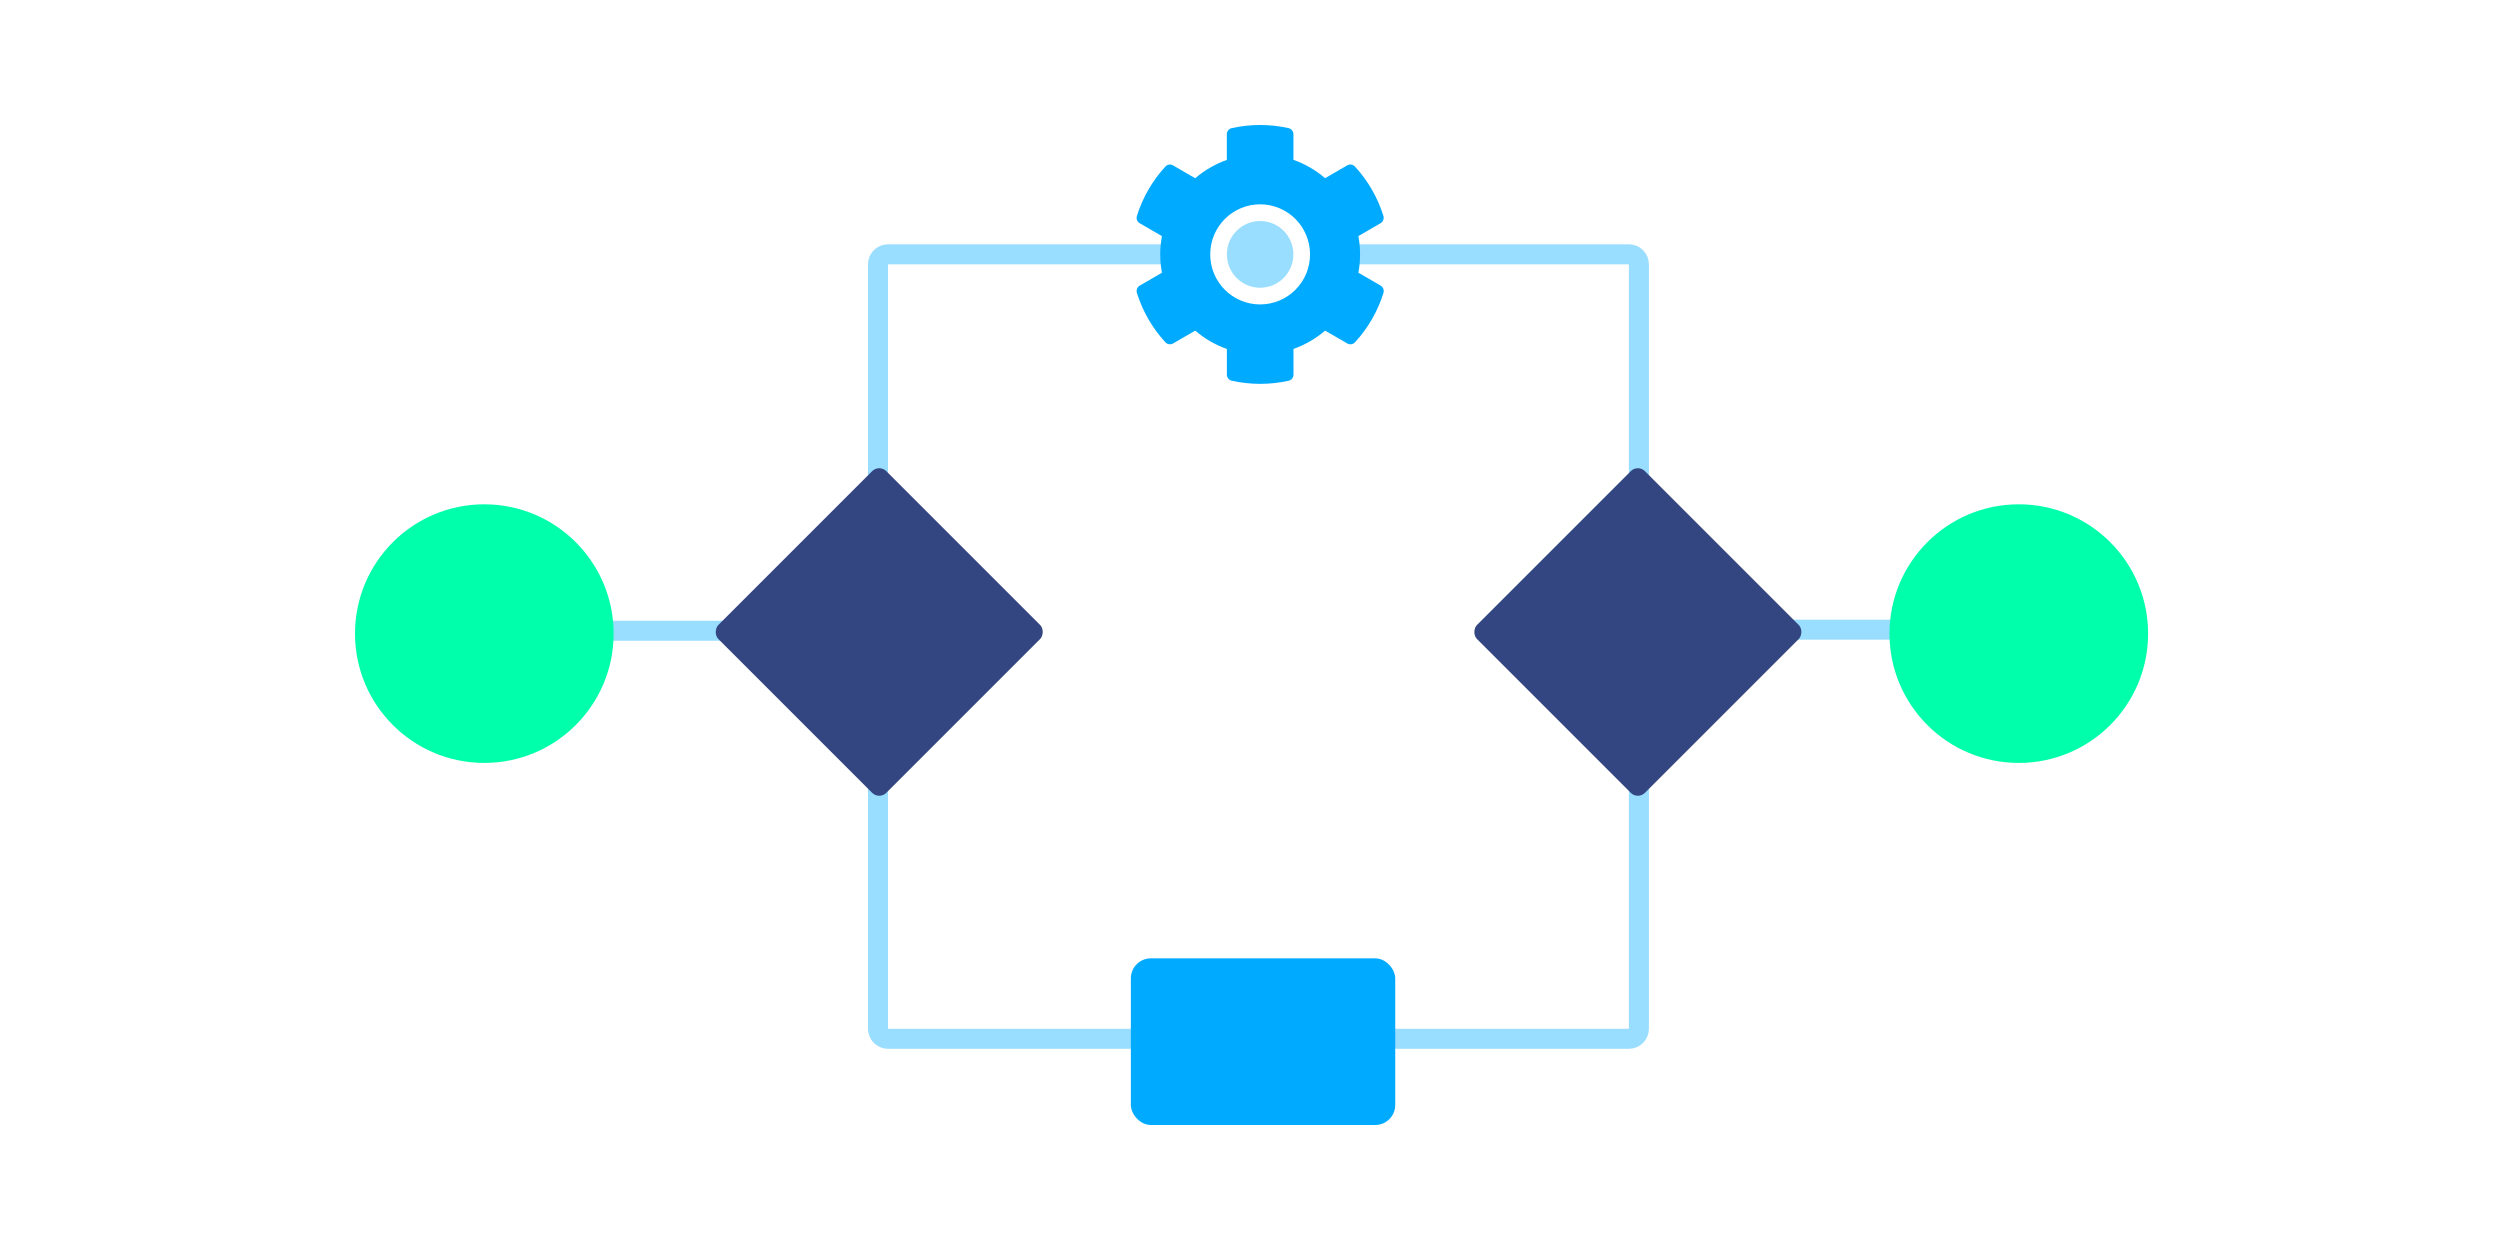 <svg width="500" height="250" viewBox="0 0 500 250" fill="none" xmlns="http://www.w3.org/2000/svg">
<path d="M175.598 118.47V52.862C175.598 51.757 176.493 50.862 177.598 50.862H239.391M175.598 134.578V205.759C175.598 206.863 176.493 207.759 177.598 207.759H251.315H325.779C326.883 207.759 327.779 206.863 327.779 205.759V52.862C327.779 51.757 326.883 50.862 325.779 50.862L265.828 50.862" stroke="#99DDFF" stroke-width="4"/>
<path d="M331.919 125.937H386.749" stroke="#99DDFF" stroke-width="4"/>
<path d="M252.026 57.545C248.352 57.545 245.375 54.56 245.375 50.876C245.375 47.191 248.352 44.206 252.026 44.206C255.7 44.206 258.677 47.191 258.677 50.876C258.677 54.56 255.7 57.545 252.026 57.545Z" fill="#99DDFF"/>
<path d="M276.111 57.107L271.677 54.539C272.125 52.118 272.125 49.634 271.677 47.212L276.111 44.644C276.621 44.352 276.85 43.747 276.684 43.183C275.539 39.509 273.592 36.137 270.99 33.309C270.595 32.881 269.96 32.776 269.45 33.069L265.016 35.636C263.153 34.029 261.009 32.787 258.688 31.973V26.848C258.688 26.263 258.282 25.752 257.709 25.626C253.962 24.791 250.09 24.791 246.343 25.626C245.771 25.752 245.365 26.263 245.365 26.848V31.983C243.054 32.808 240.91 34.05 239.037 35.647L234.613 33.079C234.103 32.787 233.468 32.881 233.073 33.319C230.47 36.148 228.524 39.519 227.379 43.193C227.202 43.757 227.442 44.362 227.952 44.655L232.386 47.222C231.938 49.644 231.938 52.128 232.386 54.55L227.952 57.118C227.442 57.41 227.202 58.015 227.379 58.579C228.524 62.253 230.47 65.625 233.073 68.453C233.468 68.881 234.103 68.986 234.613 68.693L239.047 66.126C240.91 67.733 243.054 68.975 245.375 69.789V74.925C245.375 75.509 245.781 76.021 246.354 76.146C250.101 76.981 253.973 76.981 257.72 76.146C258.292 76.021 258.698 75.509 258.698 74.925V69.789C261.009 68.965 263.153 67.723 265.026 66.126L269.46 68.693C269.97 68.986 270.605 68.892 271.001 68.453C273.613 65.625 275.549 62.253 276.694 58.579C276.861 58.015 276.621 57.41 276.111 57.107ZM252.026 60.886C246.51 60.886 242.045 56.408 242.045 50.876C242.045 45.344 246.51 40.866 252.026 40.866C257.543 40.866 262.008 45.344 262.008 50.876C262.018 56.408 257.543 60.886 252.026 60.886C252.037 60.886 252.037 60.886 252.026 60.886Z" fill="#00AAFF"/>
<path d="M93.989 126.149H167.553" stroke="#99DDFF" stroke-width="4"/>
<rect x="175.846" y="92.816" width="47.493" height="47.493" rx="2" transform="rotate(45 175.846 92.816)" fill="#334681"/>
<rect x="327.572" y="92.816" width="47.493" height="47.493" rx="2" transform="rotate(45 327.572 92.816)" fill="#334681"/>
<rect x="226.172" y="191.667" width="52.874" height="33.333" rx="4" fill="#00AAFF"/>
<circle cx="96.862" cy="126.724" r="25.862" fill="#00FFAA"/>
<circle cx="403.758" cy="126.724" r="25.862" fill="#00FFAA"/>
</svg>

